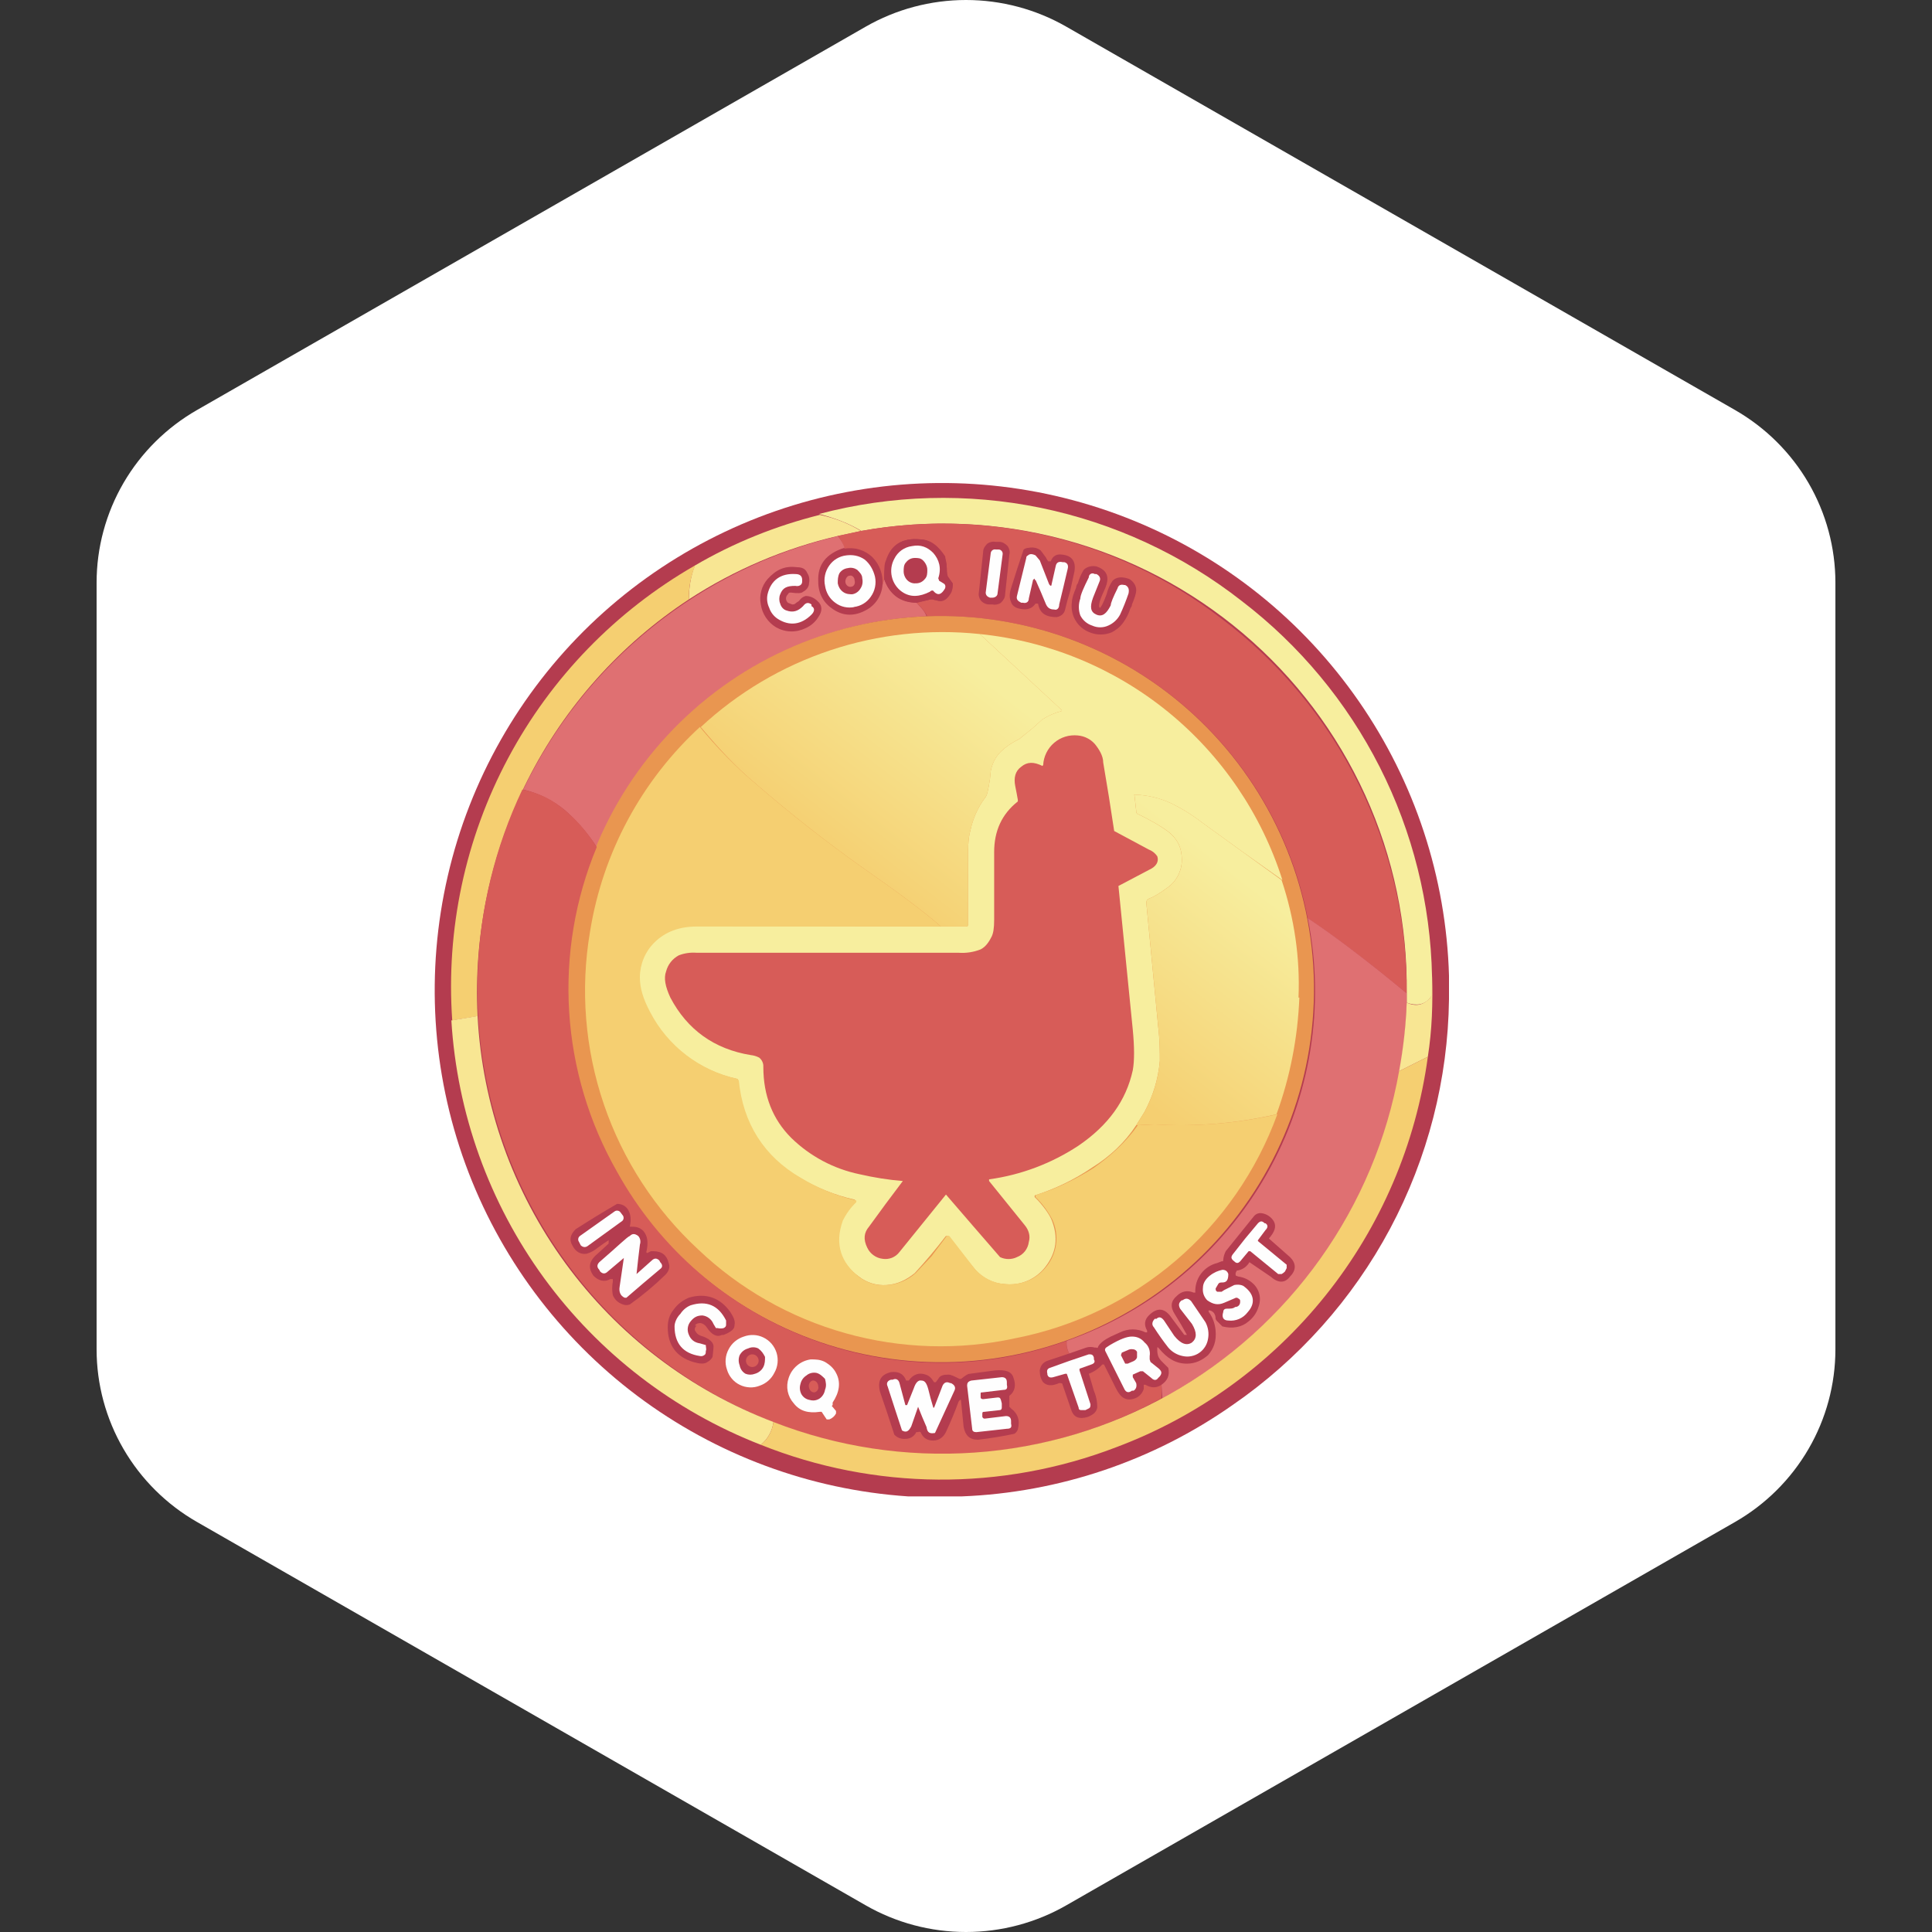 <svg width="40" height="40" viewBox="0 0 40 40" fill="none" xmlns="http://www.w3.org/2000/svg">
<rect x="0" y="0" width="40" height="40" fill="#333333" stroke="none"/>
<path fill-rule="evenodd" clip-rule="evenodd" d="M22.078 0.553L35.922 8.489C36.553 8.851 37.078 9.372 37.443 9.999C37.808 10.627 38 11.339 38 12.063V27.937C38 28.661 37.808 29.373 37.443 30C37.078 30.628 36.553 31.149 35.922 31.511L22.078 39.447C21.447 39.809 20.73 40 20 40C19.27 40 18.553 39.809 17.922 39.447L4.079 31.511C3.447 31.149 2.922 30.628 2.557 30C2.192 29.373 2 28.661 2 27.937V12.063C2 11.339 2.192 10.627 2.557 9.999C2.922 9.372 3.447 8.851 4.079 8.489L17.922 0.553C18.553 0.191 19.27 0 20 0C20.73 0 21.447 0.191 22.078 0.553Z" fill="white"/>
<path d="M30 20.198V20.689C29.979 22.345 29.561 23.973 28.782 25.435C28.002 26.896 26.883 28.15 25.519 29.09C23.872 30.246 21.928 30.902 19.918 30.981H18.798C16.768 30.844 14.822 30.121 13.195 28.9C11.569 27.678 10.332 26.01 9.635 24.099C8.938 22.188 8.812 20.116 9.271 18.134C9.729 16.152 10.754 14.346 12.219 12.935C13.685 11.525 15.529 10.57 17.526 10.188C19.524 9.805 21.59 10.011 23.474 10.78C25.357 11.549 26.976 12.849 28.134 14.521C29.293 16.193 29.941 18.165 30 20.198Z" fill="#B43C4F"/>
<path d="M29.649 20.216V20.601L29.614 20.654C29.491 20.811 29.316 20.829 29.124 20.759V20.566C29.143 19.151 28.85 17.75 28.265 16.462C27.679 15.174 26.816 14.031 25.737 13.116C24.658 12.201 23.39 11.536 22.023 11.169C20.657 10.802 19.226 10.741 17.834 10.992C17.571 10.834 17.291 10.729 16.959 10.641C18.458 10.245 20.028 10.202 21.547 10.514C23.065 10.827 24.49 11.488 25.71 12.444C26.908 13.361 27.884 14.536 28.566 15.881C29.248 17.226 29.618 18.708 29.649 20.216Z" fill="#F7EE9E"/>
<path d="M17.834 10.992L17.344 11.097C16.248 11.351 15.205 11.795 14.263 12.409C14.263 12.164 14.298 11.937 14.386 11.709C15.191 11.237 16.066 10.886 16.976 10.659C17.291 10.729 17.571 10.834 17.851 11.009L17.834 10.992Z" fill="#F8E693"/>
<path d="M29.123 20.566C28.301 19.884 27.618 19.376 27.075 19.009C26.722 17.199 25.735 15.576 24.29 14.43C22.846 13.284 21.041 12.692 19.199 12.76C19.141 12.653 19.064 12.558 18.971 12.48L19.269 12.41H19.356C19.409 12.445 19.444 12.445 19.479 12.445C19.549 12.445 19.619 12.392 19.654 12.305C19.706 12.241 19.731 12.159 19.724 12.077L19.689 12.024C19.67 12.002 19.652 11.979 19.636 11.954C19.619 11.937 19.601 11.867 19.601 11.762C19.601 11.639 19.584 11.587 19.549 11.534C19.426 11.307 19.269 11.184 19.059 11.167C18.691 11.132 18.446 11.272 18.358 11.604C18.321 11.729 18.303 11.859 18.306 11.989L18.271 12.112C18.28 12.006 18.265 11.9 18.229 11.8C18.193 11.7 18.136 11.61 18.061 11.534C17.985 11.462 17.893 11.408 17.793 11.378C17.693 11.347 17.587 11.341 17.483 11.359C17.458 11.262 17.41 11.172 17.343 11.097L17.833 10.992C19.131 10.757 20.462 10.796 21.744 11.107C23.025 11.417 24.227 11.992 25.272 12.795C26.478 13.698 27.454 14.873 28.123 16.222C28.791 17.572 29.134 19.06 29.123 20.566Z" fill="#D75C58"/>
<path d="M17.344 11.096C17.414 11.184 17.466 11.271 17.484 11.341C17.099 11.464 16.924 11.692 16.941 12.042C16.941 12.304 17.064 12.497 17.256 12.619C17.466 12.759 17.694 12.759 17.921 12.637C18.02 12.586 18.104 12.512 18.165 12.42C18.226 12.328 18.263 12.222 18.271 12.112L18.306 11.989C18.412 12.304 18.657 12.462 18.972 12.479C19.059 12.567 19.147 12.654 19.182 12.759C17.706 12.821 16.28 13.304 15.07 14.151C13.861 14.998 12.918 16.173 12.355 17.538C12.174 17.259 11.957 17.006 11.708 16.785C11.454 16.572 11.155 16.422 10.832 16.348C11.461 15.041 12.373 13.892 13.503 12.983C14.632 12.075 15.951 11.43 17.361 11.096H17.344Z" fill="#DF7072"/>
<path d="M18.973 12.479C18.64 12.479 18.412 12.304 18.307 11.989V11.954C18.307 11.779 18.307 11.674 18.342 11.604C18.447 11.272 18.692 11.132 19.043 11.167C19.27 11.167 19.428 11.307 19.568 11.517L19.603 11.762C19.603 11.867 19.603 11.937 19.638 11.954L19.69 12.042L19.725 12.077C19.725 12.147 19.725 12.234 19.673 12.304C19.62 12.392 19.55 12.427 19.48 12.444L19.358 12.427C19.34 12.421 19.323 12.415 19.305 12.409H19.27L18.973 12.479ZM20.81 12.304C20.81 12.374 20.775 12.427 20.723 12.479C20.698 12.497 20.669 12.509 20.639 12.515C20.609 12.521 20.578 12.521 20.548 12.514H20.478C20.444 12.514 20.411 12.506 20.38 12.49C20.35 12.475 20.324 12.454 20.303 12.427C20.285 12.402 20.273 12.373 20.267 12.343C20.261 12.313 20.262 12.282 20.268 12.252L20.355 11.429C20.355 11.359 20.39 11.307 20.443 11.254C20.468 11.237 20.497 11.225 20.527 11.219C20.557 11.213 20.588 11.213 20.618 11.219H20.688C20.758 11.219 20.81 11.254 20.863 11.307C20.898 11.359 20.915 11.429 20.898 11.482L20.81 12.304Z" fill="#B43C4F"/>
<path d="M19.426 11.972L19.444 12.024L19.531 12.077C19.566 12.094 19.584 12.129 19.566 12.182C19.496 12.304 19.426 12.339 19.339 12.252C19.321 12.217 19.286 12.217 19.251 12.252C19.041 12.357 18.849 12.374 18.674 12.252C18.567 12.177 18.492 12.064 18.464 11.937C18.436 11.812 18.454 11.681 18.516 11.569C18.55 11.498 18.602 11.437 18.666 11.391C18.731 11.345 18.805 11.316 18.884 11.306C19.059 11.271 19.199 11.324 19.321 11.447C19.444 11.587 19.496 11.762 19.426 11.972Z" fill="#FEFEFE"/>
<path d="M21.492 12.497H21.439C21.369 12.602 21.264 12.637 21.107 12.602C21.019 12.585 20.949 12.532 20.932 12.462C20.897 12.392 20.897 12.287 20.932 12.182C21.015 11.912 21.102 11.644 21.194 11.377C21.225 11.355 21.262 11.343 21.299 11.342C21.387 11.324 21.474 11.342 21.544 11.394L21.649 11.534C21.664 11.565 21.682 11.594 21.702 11.622H21.755C21.79 11.517 21.877 11.464 21.982 11.482C22.192 11.499 22.28 11.622 22.245 11.832L22.157 12.235C22.117 12.361 22.082 12.49 22.052 12.62C22.035 12.707 21.965 12.76 21.877 12.777C21.667 12.777 21.527 12.707 21.492 12.497Z" fill="#B43C4F"/>
<path d="M20.67 11.377H20.618C20.606 11.374 20.594 11.374 20.583 11.376C20.571 11.378 20.56 11.383 20.55 11.389C20.54 11.396 20.532 11.404 20.526 11.414C20.519 11.424 20.515 11.435 20.513 11.447L20.408 12.269C20.408 12.322 20.443 12.357 20.495 12.374H20.548C20.6 12.374 20.653 12.339 20.653 12.287L20.758 11.482C20.76 11.469 20.76 11.455 20.757 11.443C20.754 11.43 20.748 11.418 20.739 11.408C20.731 11.398 20.72 11.39 20.708 11.384C20.696 11.379 20.683 11.376 20.67 11.377ZM21.423 12.007C21.423 11.972 21.423 11.972 21.388 12.007L21.3 12.392C21.3 12.462 21.248 12.497 21.178 12.479H21.143C21.073 12.444 21.038 12.409 21.055 12.339L21.248 11.552C21.248 11.534 21.248 11.517 21.283 11.499C21.318 11.464 21.37 11.464 21.44 11.499L21.528 11.604L21.72 12.094C21.755 12.147 21.773 12.129 21.773 12.094L21.86 11.709C21.878 11.639 21.93 11.622 22 11.639H22.035C22.105 11.657 22.123 11.709 22.105 11.779C22.048 12.024 21.99 12.269 21.93 12.514C21.93 12.602 21.878 12.637 21.825 12.619C21.738 12.619 21.685 12.584 21.65 12.497C21.583 12.332 21.513 12.169 21.44 12.007H21.423ZM17.695 12.567C17.625 12.582 17.553 12.582 17.484 12.567C17.414 12.552 17.349 12.522 17.292 12.479C17.235 12.438 17.188 12.386 17.151 12.325C17.116 12.265 17.092 12.199 17.082 12.129C17.066 12.057 17.066 11.982 17.081 11.91C17.096 11.837 17.126 11.769 17.169 11.709C17.209 11.651 17.261 11.602 17.322 11.566C17.382 11.53 17.45 11.507 17.52 11.499C17.642 11.482 17.782 11.499 17.905 11.587C18.01 11.674 18.08 11.797 18.115 11.937C18.131 12.009 18.131 12.084 18.116 12.156C18.101 12.229 18.07 12.297 18.027 12.357C17.987 12.415 17.935 12.464 17.875 12.5C17.815 12.536 17.747 12.559 17.677 12.567H17.695Z" fill="#FEFEFE"/>
<path d="M18.972 12.077C18.94 12.08 18.909 12.078 18.879 12.069C18.849 12.06 18.82 12.044 18.797 12.024C18.769 12 18.748 11.97 18.733 11.937C18.718 11.904 18.709 11.868 18.709 11.832C18.709 11.762 18.709 11.691 18.762 11.639C18.782 11.612 18.809 11.591 18.839 11.575C18.869 11.56 18.903 11.552 18.937 11.552C19.007 11.552 19.059 11.552 19.112 11.604C19.164 11.656 19.199 11.727 19.199 11.797C19.199 11.867 19.199 11.937 19.147 11.989C19.126 12.016 19.099 12.037 19.069 12.053C19.039 12.068 19.005 12.076 18.972 12.077Z" fill="#B43C4F"/>
<path d="M14.386 11.727C14.299 11.943 14.257 12.176 14.264 12.409C12.845 13.341 11.695 14.628 10.928 16.142C10.16 17.655 9.802 19.344 9.888 21.039L9.363 21.126C9.231 19.243 9.632 17.361 10.521 15.695C11.409 14.03 12.749 12.649 14.386 11.709V11.727Z" fill="#F5CF71"/>
<path d="M22.771 12.585C22.788 12.585 22.841 12.497 22.911 12.304C22.934 12.204 22.976 12.109 23.034 12.024C23.121 11.937 23.244 11.937 23.384 11.989C23.471 12.042 23.524 12.129 23.524 12.217C23.524 12.287 23.489 12.392 23.436 12.514C23.436 12.567 23.401 12.585 23.401 12.602C23.369 12.702 23.322 12.796 23.261 12.882C23.191 12.987 23.086 13.057 23.016 13.092C22.87 13.152 22.707 13.152 22.561 13.092C22.436 13.045 22.332 12.957 22.265 12.842C22.198 12.728 22.173 12.593 22.193 12.462C22.193 12.392 22.228 12.287 22.281 12.164C22.281 12.164 22.281 12.112 22.316 12.077C22.343 11.978 22.384 11.884 22.438 11.797C22.508 11.727 22.613 11.709 22.701 11.727C22.858 11.779 22.928 11.867 22.928 11.989C22.928 12.042 22.911 12.129 22.841 12.269C22.753 12.462 22.736 12.567 22.771 12.585ZM16.365 12.269C16.347 12.269 16.33 12.269 16.312 12.304C16.26 12.357 16.26 12.427 16.312 12.479L16.4 12.514C16.435 12.514 16.452 12.514 16.487 12.479L16.54 12.444C16.592 12.374 16.627 12.357 16.68 12.339C16.767 12.339 16.855 12.374 16.925 12.444C17.03 12.532 17.03 12.655 16.942 12.777C16.88 12.878 16.788 12.957 16.68 13.005C16.584 13.052 16.478 13.076 16.371 13.073C16.264 13.07 16.16 13.04 16.067 12.987C15.983 12.936 15.911 12.868 15.857 12.786C15.802 12.704 15.766 12.612 15.752 12.514C15.733 12.422 15.736 12.327 15.761 12.236C15.785 12.144 15.83 12.06 15.892 11.989C16.067 11.797 16.242 11.709 16.505 11.744C16.61 11.744 16.68 11.779 16.715 11.867C16.75 11.919 16.767 11.989 16.75 12.077C16.75 12.147 16.697 12.217 16.627 12.252C16.592 12.287 16.505 12.287 16.382 12.269H16.365ZM17.66 12.304C17.59 12.304 17.52 12.304 17.45 12.252C17.394 12.209 17.357 12.146 17.345 12.077C17.345 12.007 17.345 11.937 17.38 11.867C17.4 11.838 17.426 11.813 17.456 11.795C17.486 11.777 17.52 11.766 17.555 11.762C17.625 11.744 17.695 11.762 17.747 11.797C17.8 11.849 17.852 11.902 17.852 11.972C17.87 12.059 17.852 12.129 17.817 12.182C17.799 12.214 17.774 12.242 17.744 12.263C17.714 12.284 17.679 12.299 17.642 12.304H17.66Z" fill="#B43C4F"/>
<path d="M22.7 12.725C22.822 12.777 22.91 12.707 22.997 12.532C22.997 12.48 23.05 12.357 23.137 12.182C23.155 12.112 23.207 12.095 23.277 12.112H23.295C23.365 12.147 23.382 12.2 23.365 12.287C23.314 12.436 23.256 12.582 23.19 12.725C23.136 12.826 23.05 12.906 22.945 12.952C22.893 12.976 22.836 12.988 22.779 12.988C22.721 12.988 22.665 12.976 22.612 12.952C22.56 12.935 22.511 12.908 22.469 12.872C22.427 12.836 22.392 12.792 22.367 12.742C22.326 12.629 22.326 12.505 22.367 12.392C22.367 12.322 22.437 12.165 22.542 11.955C22.542 11.885 22.612 11.85 22.665 11.885H22.7C22.77 11.92 22.787 11.972 22.77 12.025L22.63 12.375C22.56 12.567 22.577 12.672 22.7 12.725ZM16.153 12.497C16.171 12.567 16.223 12.62 16.276 12.637C16.416 12.69 16.521 12.655 16.626 12.55C16.678 12.48 16.731 12.462 16.801 12.515V12.55C16.871 12.585 16.871 12.655 16.801 12.725C16.591 12.935 16.346 12.97 16.101 12.812C16.019 12.758 15.957 12.678 15.926 12.585C15.884 12.498 15.871 12.399 15.891 12.305C15.961 12.007 16.171 11.867 16.468 11.885C16.573 11.885 16.608 11.937 16.608 12.007V12.042C16.608 12.112 16.538 12.147 16.468 12.13C16.294 12.13 16.206 12.165 16.153 12.305C16.14 12.335 16.134 12.368 16.134 12.401C16.134 12.434 16.14 12.467 16.153 12.497Z" fill="#FEFEFE"/>
<path d="M17.502 12.042C17.502 12.112 17.572 12.165 17.625 12.147C17.677 12.147 17.712 12.077 17.695 12.024C17.695 11.954 17.642 11.902 17.59 11.919C17.537 11.919 17.502 11.989 17.502 12.042Z" fill="#DF7072"/>
<path d="M19.183 12.759C21.23 12.681 23.225 13.418 24.728 14.81C26.232 16.202 27.12 18.134 27.199 20.181C27.278 22.228 26.541 24.223 25.149 25.726C23.757 27.23 21.825 28.119 19.778 28.198C17.731 28.276 15.736 27.539 14.232 26.147C12.729 24.755 11.84 22.823 11.761 20.776C11.682 18.729 12.42 16.734 13.812 15.231C15.204 13.727 17.136 12.838 19.183 12.759Z" fill="#E99650"/>
<path d="M26.551 18.221C25.993 17.829 25.439 17.432 24.888 17.03C24.687 16.874 24.47 16.739 24.24 16.628C24.009 16.522 23.759 16.462 23.505 16.453C23.488 16.453 23.47 16.453 23.488 16.47L23.523 16.785C23.523 16.82 23.523 16.838 23.558 16.855C23.855 16.995 24.048 17.118 24.17 17.206C24.381 17.363 24.468 17.556 24.468 17.801C24.469 17.914 24.442 18.026 24.39 18.126C24.338 18.227 24.263 18.313 24.17 18.378C24.048 18.466 23.925 18.553 23.785 18.606C23.768 18.613 23.754 18.625 23.745 18.641C23.736 18.657 23.731 18.675 23.733 18.693L23.978 21.249C24.013 21.547 24.013 21.774 24.013 21.966C23.978 22.352 23.873 22.684 23.698 23.017L23.523 23.297C23.295 23.647 22.98 23.945 22.613 24.172C22.246 24.422 21.845 24.616 21.422 24.75V24.785L21.492 24.855C21.65 25.03 21.737 25.17 21.772 25.257C21.912 25.607 21.877 25.922 21.65 26.22C21.554 26.349 21.426 26.45 21.278 26.515C21.131 26.579 20.97 26.604 20.81 26.587C20.689 26.581 20.57 26.55 20.462 26.496C20.353 26.442 20.257 26.366 20.18 26.272C19.989 26.053 19.808 25.825 19.637 25.59H19.584C19.38 25.856 19.164 26.113 18.937 26.36C18.762 26.5 18.587 26.587 18.359 26.605C18.152 26.62 17.946 26.558 17.782 26.43C17.396 26.15 17.256 25.765 17.431 25.275C17.501 25.131 17.596 25 17.712 24.89V24.855L17.694 24.837C17.293 24.747 16.909 24.593 16.556 24.382C16.192 24.18 15.884 23.89 15.66 23.539C15.437 23.187 15.306 22.785 15.278 22.369C15.278 22.352 15.278 22.334 15.243 22.334C14.86 22.25 14.5 22.082 14.188 21.843C13.877 21.604 13.621 21.3 13.441 20.951C13.316 20.738 13.243 20.498 13.231 20.251C13.231 19.954 13.336 19.709 13.528 19.516C13.642 19.4 13.778 19.309 13.929 19.249C14.08 19.189 14.241 19.161 14.403 19.166L19.479 19.183H20.005C20.022 19.183 20.04 19.183 20.04 19.148V17.958C20.04 17.608 20.04 17.363 20.092 17.188C20.143 16.948 20.244 16.721 20.39 16.523C20.442 16.47 20.46 16.348 20.495 16.138L20.512 15.963C20.547 15.788 20.617 15.665 20.722 15.56C20.81 15.473 20.932 15.385 21.107 15.298L21.387 15.07L21.58 14.895C21.704 14.816 21.84 14.757 21.983 14.72V14.703L20.285 13.127C21.712 13.272 23.066 13.831 24.18 14.736C25.293 15.642 26.117 16.853 26.551 18.221Z" fill="#F7EE9E"/>
<path d="M14.491 15.052C14.841 15.472 15.226 15.875 15.646 16.225C16.352 16.839 17.089 17.417 17.852 17.958C18.605 18.483 19.147 18.886 19.48 19.183H14.421C14.071 19.183 13.774 19.288 13.546 19.516C13.356 19.706 13.249 19.964 13.248 20.233C13.248 20.461 13.319 20.688 13.459 20.951C13.639 21.299 13.895 21.604 14.206 21.843C14.518 22.082 14.878 22.25 15.261 22.334L15.296 22.369C15.384 23.261 15.822 23.944 16.574 24.382C16.931 24.6 17.321 24.76 17.729 24.854V24.889C17.614 25 17.519 25.13 17.449 25.274C17.274 25.764 17.414 26.149 17.799 26.447C17.974 26.57 18.149 26.622 18.377 26.605C18.605 26.587 18.797 26.5 18.955 26.36L19.287 26.009L19.602 25.589H19.655L20.198 26.29C20.372 26.465 20.565 26.57 20.828 26.587C21.178 26.605 21.458 26.482 21.668 26.22C21.775 26.086 21.843 25.925 21.865 25.756C21.887 25.585 21.861 25.413 21.79 25.257C21.7 25.081 21.582 24.922 21.44 24.784V24.749L21.475 24.732C21.878 24.609 22.263 24.417 22.631 24.189C22.98 23.944 23.313 23.646 23.558 23.296L23.908 23.279C24.748 23.331 25.606 23.261 26.446 23.069C26.018 24.244 25.293 25.288 24.342 26.101C23.392 26.913 22.247 27.467 21.02 27.707C19.859 27.96 18.654 27.924 17.51 27.604C16.366 27.284 15.317 26.688 14.456 25.869C13.565 25.045 12.893 24.012 12.502 22.863C12.111 21.713 12.012 20.485 12.216 19.288C12.478 17.652 13.286 16.153 14.509 15.035L14.491 15.052Z" fill="#F5CF71"/>
<path d="M21.598 15.84C21.602 15.752 21.625 15.665 21.664 15.586C21.703 15.507 21.757 15.436 21.825 15.379C21.892 15.321 21.97 15.278 22.055 15.252C22.139 15.226 22.228 15.218 22.316 15.227C22.451 15.239 22.576 15.301 22.666 15.402C22.753 15.508 22.841 15.648 22.841 15.788C22.922 16.259 22.998 16.732 23.068 17.205L23.786 17.59C23.874 17.625 23.926 17.678 23.961 17.73C23.996 17.836 23.944 17.941 23.786 18.011C23.576 18.121 23.366 18.232 23.156 18.343L23.453 21.319C23.488 21.686 23.488 21.966 23.453 22.159C23.314 22.789 22.946 23.297 22.333 23.717C21.775 24.086 21.141 24.326 20.478 24.417V24.452L21.213 25.362C21.301 25.467 21.336 25.59 21.301 25.712C21.292 25.782 21.265 25.848 21.222 25.904C21.179 25.959 21.121 26.002 21.055 26.027C21.001 26.054 20.941 26.067 20.881 26.067C20.82 26.067 20.76 26.054 20.705 26.027C20.331 25.596 19.957 25.165 19.585 24.732L18.622 25.922C18.582 25.975 18.528 26.016 18.467 26.041C18.405 26.065 18.338 26.073 18.272 26.062C18.205 26.054 18.141 26.029 18.086 25.989C18.03 25.949 17.986 25.896 17.957 25.835C17.87 25.66 17.887 25.52 17.992 25.397C18.221 25.079 18.455 24.764 18.692 24.452C18.392 24.427 18.094 24.38 17.8 24.312C17.265 24.202 16.773 23.941 16.382 23.559C15.997 23.174 15.804 22.684 15.804 22.089C15.806 22.052 15.8 22.015 15.784 21.982C15.769 21.948 15.746 21.919 15.717 21.896C15.662 21.868 15.603 21.85 15.542 21.844C14.789 21.721 14.229 21.319 13.879 20.654C13.774 20.426 13.739 20.251 13.791 20.111C13.81 20.04 13.842 19.974 13.888 19.917C13.933 19.86 13.99 19.813 14.054 19.779C14.171 19.734 14.297 19.716 14.422 19.726H19.848C20.003 19.737 20.158 19.713 20.303 19.656C20.408 19.603 20.478 19.498 20.53 19.393C20.565 19.323 20.583 19.218 20.583 19.043V17.643C20.583 17.205 20.74 16.855 21.073 16.593V16.558C21.057 16.464 21.039 16.371 21.02 16.278C20.985 16.103 21.02 15.963 21.143 15.875C21.266 15.77 21.406 15.77 21.581 15.858L21.598 15.84Z" fill="#D75C58"/>
<path d="M21.983 14.702L20.285 13.127C19.241 13.017 18.185 13.132 17.189 13.464C16.192 13.796 15.279 14.338 14.509 15.053C14.859 15.473 15.227 15.875 15.647 16.225C16.353 16.839 17.089 17.417 17.852 17.958C18.605 18.483 19.148 18.886 19.48 19.183H20.005C20.023 19.183 20.04 19.183 20.04 19.148V17.958C20.04 17.608 20.04 17.363 20.093 17.188C20.144 16.948 20.245 16.721 20.39 16.523C20.443 16.47 20.46 16.348 20.495 16.138L20.513 15.963C20.548 15.788 20.618 15.665 20.723 15.56C20.811 15.473 20.933 15.385 21.108 15.297L21.388 15.07L21.581 14.895C21.705 14.816 21.841 14.757 21.983 14.72V14.702ZM26.884 20.654C26.919 19.831 26.797 19.008 26.534 18.221L24.889 17.03C24.688 16.874 24.471 16.739 24.241 16.628C24.01 16.521 23.76 16.462 23.506 16.453C23.489 16.453 23.471 16.453 23.489 16.47L23.524 16.785C23.524 16.82 23.524 16.838 23.559 16.855C23.856 16.995 24.049 17.118 24.171 17.205C24.381 17.363 24.469 17.555 24.469 17.801C24.47 17.914 24.443 18.025 24.391 18.126C24.339 18.227 24.264 18.313 24.171 18.378C24.049 18.466 23.926 18.553 23.786 18.606C23.769 18.613 23.755 18.625 23.746 18.641C23.736 18.657 23.732 18.675 23.734 18.693L23.979 21.249C24.014 21.546 24.014 21.774 24.014 21.966C23.979 22.352 23.874 22.684 23.699 23.017L23.524 23.297L23.874 23.279C24.749 23.332 25.589 23.262 26.429 23.069C26.709 22.299 26.867 21.494 26.902 20.654H26.884Z" fill="url(#paint0_linear_884_11581)"/>
<path d="M12.355 17.538C11.906 18.616 11.711 19.782 11.784 20.947C11.857 22.113 12.196 23.245 12.775 24.259C13.658 25.855 15.08 27.083 16.786 27.725C18.493 28.366 20.372 28.379 22.087 27.76C22.07 27.847 22.087 27.935 22.14 28.022L21.72 28.162C21.597 28.197 21.544 28.267 21.527 28.372C21.527 28.46 21.544 28.547 21.597 28.617C21.667 28.688 21.772 28.705 21.93 28.635C21.965 28.635 22 28.635 22 28.67L22.175 29.178C22.227 29.353 22.35 29.388 22.525 29.335C22.647 29.283 22.7 29.23 22.717 29.143C22.719 29.022 22.695 28.903 22.647 28.793C22.614 28.675 22.579 28.559 22.542 28.442C22.65 28.402 22.746 28.336 22.822 28.25H22.857L23.102 28.74C23.155 28.845 23.207 28.915 23.277 28.95C23.347 28.985 23.435 28.985 23.54 28.933C23.607 28.893 23.656 28.831 23.68 28.758V28.67H23.715C23.837 28.74 23.942 28.74 24.047 28.67V28.95C22.823 29.616 21.467 30.005 20.076 30.09C18.685 30.174 17.292 29.953 15.996 29.44C14.766 28.958 13.649 28.228 12.714 27.296C11.779 26.363 11.045 25.248 10.559 24.02C10.073 22.792 9.845 21.477 9.889 20.157C9.933 18.837 10.248 17.54 10.815 16.347C11.165 16.417 11.445 16.558 11.707 16.785C11.918 16.96 12.145 17.205 12.355 17.538Z" fill="#D75C58"/>
<path d="M29.124 20.566V20.758C29.077 22.448 28.585 24.096 27.697 25.535C26.808 26.974 25.556 28.152 24.065 28.95L24.048 28.67C24.17 28.583 24.223 28.477 24.188 28.32L24.065 28.198C24.027 28.164 23.997 28.122 23.978 28.075C23.964 28.03 23.958 27.982 23.96 27.935C23.96 27.882 23.96 27.882 23.995 27.917C24.17 28.128 24.345 28.233 24.573 28.233C24.748 28.233 24.888 28.163 25.011 28.057C25.133 27.917 25.186 27.76 25.168 27.55C25.157 27.411 25.109 27.278 25.028 27.165C25.011 27.13 25.028 27.13 25.046 27.13C25.116 27.147 25.168 27.2 25.168 27.305L25.186 27.34L25.308 27.462C25.518 27.515 25.711 27.48 25.851 27.357C25.938 27.289 26.005 27.198 26.043 27.095C26.078 27.007 26.096 26.92 26.078 26.815C26.059 26.72 26.01 26.634 25.938 26.57C25.855 26.494 25.752 26.445 25.641 26.43L25.588 26.412C25.583 26.401 25.581 26.389 25.581 26.377C25.581 26.365 25.583 26.353 25.588 26.342L25.606 26.307C25.66 26.3 25.712 26.281 25.758 26.251C25.803 26.22 25.841 26.18 25.868 26.132C26.014 26.232 26.16 26.331 26.306 26.43C26.463 26.57 26.603 26.57 26.708 26.43C26.848 26.29 26.831 26.149 26.708 26.027C26.563 25.898 26.417 25.77 26.271 25.642C26.393 25.502 26.428 25.397 26.376 25.292C26.349 25.244 26.311 25.203 26.265 25.173C26.22 25.143 26.168 25.123 26.113 25.117C26.083 25.114 26.053 25.119 26.025 25.131C25.998 25.143 25.974 25.163 25.956 25.187L25.378 25.904C25.35 25.959 25.332 26.018 25.326 26.079C25.326 26.114 25.326 26.114 25.291 26.114L25.203 26.149C25.067 26.182 24.948 26.261 24.864 26.373C24.781 26.485 24.74 26.623 24.748 26.762H24.713C24.59 26.71 24.468 26.727 24.363 26.832C24.24 26.937 24.223 27.06 24.328 27.217C24.414 27.354 24.496 27.494 24.573 27.637H24.52L24.258 27.287C24.118 27.077 23.96 27.06 23.785 27.235C23.698 27.322 23.68 27.427 23.75 27.55V27.585H23.715C23.634 27.545 23.544 27.524 23.453 27.524C23.362 27.524 23.272 27.545 23.19 27.585L22.997 27.672C22.858 27.742 22.77 27.812 22.735 27.882C22.735 27.9 22.718 27.917 22.7 27.9H22.665C22.608 27.883 22.547 27.883 22.49 27.9L22.14 28.022C22.093 27.944 22.074 27.851 22.087 27.76C23.836 27.149 25.304 25.927 26.221 24.318C27.138 22.71 27.442 20.823 27.076 19.008C27.601 19.358 28.301 19.883 29.124 20.566Z" fill="#DF7072"/>
<path d="M29.562 21.879L28.967 22.177C29.054 21.704 29.107 21.232 29.124 20.759C29.317 20.846 29.474 20.811 29.614 20.654L29.632 20.601L29.649 20.216C29.667 20.776 29.649 21.319 29.562 21.879ZM9.888 21.039C9.985 22.883 10.615 24.658 11.703 26.15C12.791 27.642 14.289 28.785 16.014 29.441C15.99 29.626 15.896 29.795 15.752 29.913C13.956 29.214 12.398 28.015 11.262 26.458C10.127 24.9 9.462 23.05 9.345 21.127L9.87 21.039H9.888Z" fill="#F8E693"/>
<path d="M29.562 21.879C29.317 23.685 28.587 25.39 27.45 26.814C26.312 28.238 24.81 29.327 23.103 29.966C20.734 30.874 18.108 30.855 15.752 29.913C15.896 29.795 15.99 29.626 16.014 29.441C17.337 29.957 18.758 30.173 20.175 30.074C21.592 29.976 22.969 29.564 24.207 28.87C25.446 28.175 26.515 27.215 27.338 26.057C28.161 24.9 28.718 23.575 28.967 22.177L29.562 21.879Z" fill="#F5CF71"/>
<path d="M13.441 25.922L13.476 25.905H13.529C13.704 25.905 13.809 25.992 13.844 26.15C13.879 26.237 13.844 26.325 13.774 26.395C13.545 26.618 13.299 26.823 13.039 27.008C12.993 27.025 12.944 27.025 12.899 27.008C12.793 26.973 12.723 26.902 12.688 26.815C12.67 26.723 12.67 26.627 12.688 26.535V26.482H12.636C12.513 26.552 12.391 26.517 12.286 26.412C12.163 26.237 12.198 26.097 12.391 25.94L12.601 25.747V25.677C12.523 25.727 12.447 25.779 12.373 25.835C12.307 25.891 12.229 25.933 12.146 25.957C12.023 25.975 11.918 25.922 11.848 25.782C11.778 25.66 11.813 25.555 11.918 25.45C12.2 25.268 12.486 25.093 12.776 24.925C12.864 24.925 12.951 24.96 13.004 25.047C13.056 25.135 13.073 25.24 13.039 25.397C13.144 25.397 13.231 25.397 13.319 25.485C13.406 25.59 13.424 25.712 13.389 25.887C13.371 25.94 13.389 25.957 13.441 25.922Z" fill="#B43C4F"/>
<path d="M12.723 25.082L12.006 25.59C11.987 25.604 11.975 25.625 11.972 25.647C11.968 25.67 11.974 25.694 11.988 25.712L12.023 25.782C12.058 25.817 12.111 25.835 12.163 25.8L12.864 25.292C12.874 25.287 12.883 25.279 12.891 25.27C12.899 25.261 12.904 25.25 12.908 25.238C12.911 25.227 12.912 25.215 12.91 25.203C12.909 25.191 12.905 25.18 12.899 25.17L12.846 25.1C12.839 25.09 12.831 25.083 12.821 25.077C12.811 25.071 12.8 25.067 12.788 25.066C12.777 25.064 12.765 25.065 12.754 25.067C12.743 25.07 12.733 25.075 12.723 25.082ZM26.604 26.325C26.584 26.346 26.56 26.364 26.534 26.378H26.464L25.886 25.905H25.851L25.676 26.115C25.641 26.15 25.606 26.167 25.554 26.115C25.484 26.062 25.484 26.027 25.519 25.975L25.781 25.642L26.044 25.327C26.096 25.275 26.131 25.275 26.184 25.327H26.201C26.254 25.362 26.254 25.415 26.201 25.467L26.044 25.677V25.695L26.639 26.185V26.255L26.604 26.325ZM12.916 26.045L12.584 26.325C12.531 26.378 12.478 26.378 12.426 26.325L12.408 26.29C12.356 26.237 12.356 26.185 12.408 26.132C12.793 25.8 12.986 25.607 13.039 25.59C13.091 25.537 13.144 25.537 13.214 25.59C13.235 25.613 13.249 25.642 13.255 25.672C13.261 25.703 13.259 25.735 13.249 25.765C13.223 25.969 13.2 26.173 13.179 26.378L13.494 26.097C13.546 26.045 13.599 26.045 13.651 26.097L13.669 26.132C13.721 26.185 13.721 26.237 13.669 26.273C13.434 26.469 13.2 26.668 12.969 26.868H12.934C12.846 26.833 12.811 26.745 12.829 26.64C12.857 26.442 12.887 26.243 12.916 26.045ZM25.676 26.955V26.938C25.676 26.92 25.676 26.903 25.641 26.885C25.634 26.879 25.626 26.874 25.617 26.871C25.608 26.868 25.598 26.867 25.589 26.868L25.344 26.973C25.221 27.025 25.116 27.008 24.994 26.92C24.96 26.886 24.935 26.844 24.919 26.799C24.904 26.753 24.9 26.705 24.906 26.657C24.906 26.57 24.959 26.483 25.046 26.413C25.134 26.343 25.221 26.308 25.309 26.29C25.379 26.29 25.414 26.325 25.431 26.378C25.431 26.5 25.396 26.552 25.309 26.552C25.274 26.552 25.239 26.552 25.221 26.587L25.169 26.675C25.169 26.71 25.169 26.727 25.204 26.745H25.291L25.344 26.71L25.554 26.605C25.641 26.587 25.729 26.605 25.764 26.64C25.974 26.798 25.991 26.99 25.834 27.165C25.788 27.227 25.727 27.276 25.656 27.307C25.585 27.337 25.508 27.349 25.431 27.34C25.326 27.34 25.291 27.27 25.326 27.165C25.326 27.113 25.361 27.095 25.396 27.095C25.466 27.095 25.536 27.095 25.571 27.06C25.641 27.06 25.676 27.008 25.676 26.955Z" fill="#FEFEFE"/>
<path d="M14.421 27.445C14.386 27.48 14.368 27.533 14.403 27.568C14.421 27.603 14.456 27.638 14.508 27.655C14.683 27.708 14.788 27.795 14.771 27.9V27.918L14.753 28.093C14.73 28.138 14.693 28.174 14.648 28.198C14.578 28.25 14.473 28.233 14.351 28.198C14.001 28.093 13.825 27.848 13.825 27.48C13.825 27.34 13.861 27.218 13.948 27.113C14.036 26.99 14.14 26.92 14.263 26.867C14.613 26.762 14.911 26.867 15.121 27.165C15.191 27.27 15.226 27.358 15.208 27.428C15.208 27.498 15.173 27.533 15.121 27.568C15.077 27.597 15.03 27.62 14.981 27.638H14.946C14.841 27.69 14.736 27.638 14.631 27.48C14.617 27.458 14.599 27.439 14.578 27.424C14.557 27.409 14.533 27.398 14.508 27.393C14.473 27.393 14.421 27.393 14.386 27.445H14.421Z" fill="#B43C4F"/>
<path d="M24.835 28.005C24.785 28.041 24.728 28.065 24.668 28.077C24.608 28.09 24.545 28.089 24.485 28.075C24.369 28.052 24.264 27.99 24.188 27.9C24.082 27.765 23.983 27.625 23.89 27.48C23.838 27.427 23.855 27.358 23.908 27.305H23.943C23.995 27.253 24.048 27.27 24.1 27.34L24.31 27.655C24.45 27.83 24.573 27.865 24.678 27.795C24.783 27.708 24.783 27.585 24.678 27.41L24.433 27.095C24.398 27.025 24.398 26.972 24.468 26.92H24.485C24.555 26.867 24.608 26.885 24.66 26.937L24.958 27.375C25.015 27.482 25.034 27.606 25.01 27.725C24.991 27.838 24.928 27.938 24.835 28.005ZM14.298 27.358C14.266 27.396 14.246 27.443 14.24 27.492C14.234 27.542 14.242 27.592 14.263 27.637C14.298 27.725 14.368 27.795 14.491 27.813C14.531 27.825 14.572 27.836 14.613 27.848C14.613 27.9 14.631 27.935 14.613 27.97C14.613 28.005 14.613 28.04 14.578 28.058C14.566 28.067 14.552 28.073 14.537 28.076C14.521 28.079 14.506 28.079 14.491 28.075C14.141 28.023 13.966 27.813 13.966 27.462C13.966 27.392 14.001 27.288 14.088 27.2C14.139 27.122 14.212 27.06 14.298 27.025C14.631 26.92 14.876 27.025 15.033 27.34V27.427C15.033 27.462 15.016 27.48 14.981 27.497C14.941 27.507 14.899 27.507 14.858 27.497H14.823L14.771 27.41C14.752 27.363 14.721 27.322 14.681 27.291C14.641 27.26 14.594 27.241 14.543 27.235C14.438 27.235 14.368 27.27 14.298 27.358ZM15.313 28.67C15.25 28.639 15.194 28.595 15.149 28.54C15.104 28.486 15.07 28.423 15.051 28.355C15.027 28.287 15.018 28.214 15.024 28.142C15.03 28.069 15.051 27.999 15.086 27.935C15.118 27.872 15.163 27.817 15.217 27.772C15.271 27.727 15.334 27.693 15.401 27.672C15.466 27.648 15.535 27.637 15.604 27.64C15.673 27.643 15.741 27.66 15.803 27.69C15.869 27.721 15.927 27.766 15.974 27.82C16.021 27.875 16.056 27.939 16.078 28.008C16.099 28.077 16.106 28.15 16.098 28.221C16.09 28.293 16.067 28.363 16.031 28.425C15.97 28.548 15.863 28.642 15.733 28.688C15.666 28.715 15.594 28.728 15.522 28.724C15.449 28.721 15.378 28.703 15.313 28.67ZM23.453 28.513L23.523 28.635C23.54 28.705 23.523 28.758 23.47 28.793H23.435C23.365 28.845 23.313 28.828 23.278 28.758L22.892 27.988C22.858 27.935 22.892 27.9 22.927 27.883L22.98 27.848C23.19 27.725 23.33 27.672 23.435 27.672C23.54 27.672 23.628 27.708 23.698 27.795C23.785 27.865 23.82 27.97 23.803 28.075V28.145L23.82 28.198L23.995 28.338C24.048 28.39 24.065 28.425 24.013 28.495L23.978 28.53C23.943 28.583 23.89 28.583 23.838 28.53L23.663 28.39H23.61L23.453 28.46V28.513Z" fill="#FEFEFE"/>
<path d="M15.437 28.443C15.404 28.425 15.377 28.4 15.355 28.369C15.334 28.339 15.32 28.304 15.314 28.268C15.287 28.2 15.287 28.125 15.314 28.058C15.332 28.024 15.357 27.994 15.387 27.969C15.417 27.945 15.452 27.928 15.489 27.918C15.522 27.902 15.558 27.894 15.594 27.894C15.631 27.894 15.666 27.902 15.699 27.918C15.769 27.97 15.804 28.023 15.839 28.093C15.839 28.163 15.839 28.233 15.804 28.303C15.786 28.337 15.762 28.367 15.731 28.391C15.701 28.415 15.666 28.433 15.629 28.443C15.567 28.467 15.499 28.467 15.437 28.443ZM23.208 28.058L23.226 28.005L23.348 27.953C23.38 27.935 23.418 27.929 23.453 27.935C23.488 27.935 23.523 27.953 23.541 27.988V28.093C23.541 28.128 23.506 28.163 23.471 28.18L23.348 28.233H23.296L23.208 28.058Z" fill="#B43C4F"/>
<path d="M22.472 29.195H22.402C22.367 29.195 22.332 29.195 22.332 29.143L22.087 28.443H22.052L21.807 28.513C21.737 28.53 21.702 28.513 21.685 28.46V28.443C21.667 28.373 21.685 28.338 21.737 28.32C22.004 28.222 22.272 28.128 22.542 28.04C22.595 28.04 22.63 28.04 22.648 28.11V28.145C22.683 28.198 22.648 28.233 22.595 28.25L22.35 28.338V28.373L22.577 29.073C22.577 29.108 22.577 29.143 22.542 29.16L22.472 29.195Z" fill="#FEFEFE"/>
<path d="M15.575 28.303C15.61 28.303 15.644 28.289 15.668 28.264C15.693 28.24 15.707 28.206 15.707 28.172C15.707 28.137 15.693 28.103 15.668 28.079C15.644 28.054 15.61 28.04 15.575 28.04C15.541 28.04 15.507 28.054 15.483 28.079C15.458 28.103 15.444 28.137 15.444 28.172C15.444 28.206 15.458 28.24 15.483 28.264C15.507 28.289 15.541 28.303 15.575 28.303Z" fill="#D75C58"/>
<path d="M17.221 29.108L17.309 29.213V29.265C17.279 29.322 17.229 29.365 17.169 29.388H17.116L17.011 29.23H16.976C16.731 29.265 16.556 29.213 16.434 29.055C16.371 28.985 16.328 28.899 16.309 28.807C16.291 28.715 16.297 28.619 16.328 28.53C16.36 28.43 16.42 28.34 16.501 28.272C16.581 28.204 16.679 28.16 16.784 28.145C16.889 28.145 16.976 28.145 17.081 28.198C17.169 28.25 17.256 28.32 17.309 28.425C17.414 28.618 17.379 28.828 17.239 29.038V29.09L17.221 29.108Z" fill="#FEFEFE"/>
<path d="M19.374 28.618L19.426 28.548C19.461 28.478 19.531 28.46 19.636 28.46C19.689 28.46 19.759 28.495 19.864 28.548H19.899C19.986 28.478 20.039 28.443 20.074 28.443L20.599 28.373C20.809 28.355 20.949 28.39 20.984 28.53C21.037 28.67 21.019 28.81 20.897 28.898V29.125L20.932 29.16C21.072 29.265 21.124 29.405 21.072 29.598C21.058 29.634 21.034 29.665 21.002 29.685C20.753 29.738 20.502 29.779 20.249 29.808C20.074 29.808 19.986 29.72 19.951 29.545L19.899 29.02C19.899 28.968 19.881 28.968 19.846 29.02C19.768 29.234 19.68 29.444 19.584 29.65C19.531 29.755 19.444 29.825 19.321 29.825C19.199 29.825 19.111 29.773 19.059 29.65C19.051 29.646 19.042 29.643 19.032 29.643C19.023 29.643 19.014 29.646 19.006 29.65H18.971C18.951 29.693 18.919 29.729 18.878 29.754C18.838 29.779 18.791 29.791 18.744 29.79C18.701 29.794 18.659 29.788 18.62 29.773C18.58 29.758 18.545 29.734 18.516 29.703C18.42 29.404 18.321 29.107 18.218 28.81C18.166 28.583 18.236 28.46 18.446 28.408C18.604 28.39 18.709 28.443 18.761 28.583H18.814C18.901 28.46 19.024 28.408 19.164 28.46C19.234 28.478 19.286 28.53 19.339 28.618H19.374ZM16.766 28.985C16.729 28.979 16.694 28.965 16.664 28.944C16.634 28.923 16.609 28.895 16.591 28.863C16.558 28.798 16.551 28.722 16.573 28.653C16.589 28.58 16.633 28.517 16.696 28.478C16.724 28.453 16.758 28.436 16.795 28.427C16.831 28.418 16.869 28.417 16.906 28.425C16.976 28.443 17.028 28.495 17.081 28.548C17.098 28.618 17.116 28.688 17.081 28.775C17.069 28.845 17.032 28.907 16.976 28.95C16.946 28.971 16.911 28.986 16.875 28.992C16.838 28.998 16.801 28.995 16.766 28.985Z" fill="#B43C4F"/>
<path d="M20.741 29.056V29.143C20.741 29.178 20.723 29.196 20.688 29.196L20.373 29.231C20.355 29.231 20.338 29.231 20.338 29.266V29.336C20.355 29.371 20.373 29.371 20.39 29.371L20.828 29.318C20.898 29.318 20.933 29.353 20.933 29.423V29.476C20.951 29.546 20.933 29.581 20.846 29.581L20.215 29.651C20.163 29.651 20.128 29.633 20.128 29.581C20.092 29.283 20.057 28.986 20.023 28.688C20.023 28.636 20.04 28.601 20.11 28.583L20.741 28.513C20.811 28.513 20.846 28.548 20.846 28.618V28.671C20.863 28.741 20.846 28.776 20.776 28.776L20.338 28.828C20.303 28.828 20.303 28.828 20.303 28.863V28.933C20.303 28.951 20.32 28.968 20.355 28.968L20.653 28.933C20.688 28.933 20.706 28.933 20.723 28.985L20.741 29.056ZM19.078 28.583C19.148 28.583 19.183 28.636 19.218 28.758C19.248 28.887 19.284 29.016 19.323 29.143H19.34L19.515 28.688C19.55 28.618 19.603 28.601 19.673 28.636H19.69C19.76 28.671 19.795 28.723 19.76 28.793C19.627 29.085 19.493 29.377 19.358 29.668C19.253 29.686 19.2 29.668 19.183 29.546C19.122 29.407 19.063 29.267 19.008 29.126L18.868 29.528C18.815 29.633 18.763 29.668 18.675 29.616C18.575 29.313 18.475 29.009 18.378 28.706C18.343 28.636 18.378 28.583 18.448 28.565H18.483C18.552 28.53 18.605 28.565 18.623 28.636L18.745 29.091H18.78L18.92 28.741C18.955 28.636 19.008 28.566 19.078 28.583Z" fill="#FEFEFE"/>
<path d="M16.748 28.705C16.748 28.775 16.801 28.828 16.854 28.828C16.906 28.828 16.959 28.758 16.941 28.705C16.941 28.635 16.889 28.582 16.836 28.582C16.784 28.582 16.731 28.652 16.748 28.723V28.705Z" fill="#D75C58"/>
<defs>
<linearGradient id="paint0_linear_884_11581" x1="21.843" y1="15.175" x2="18.833" y2="19.061" gradientUnits="userSpaceOnUse">
<stop stop-color="#F7EE9E"/>
<stop offset="1" stop-color="#F5CF71"/>
</linearGradient>
</defs>
</svg>
